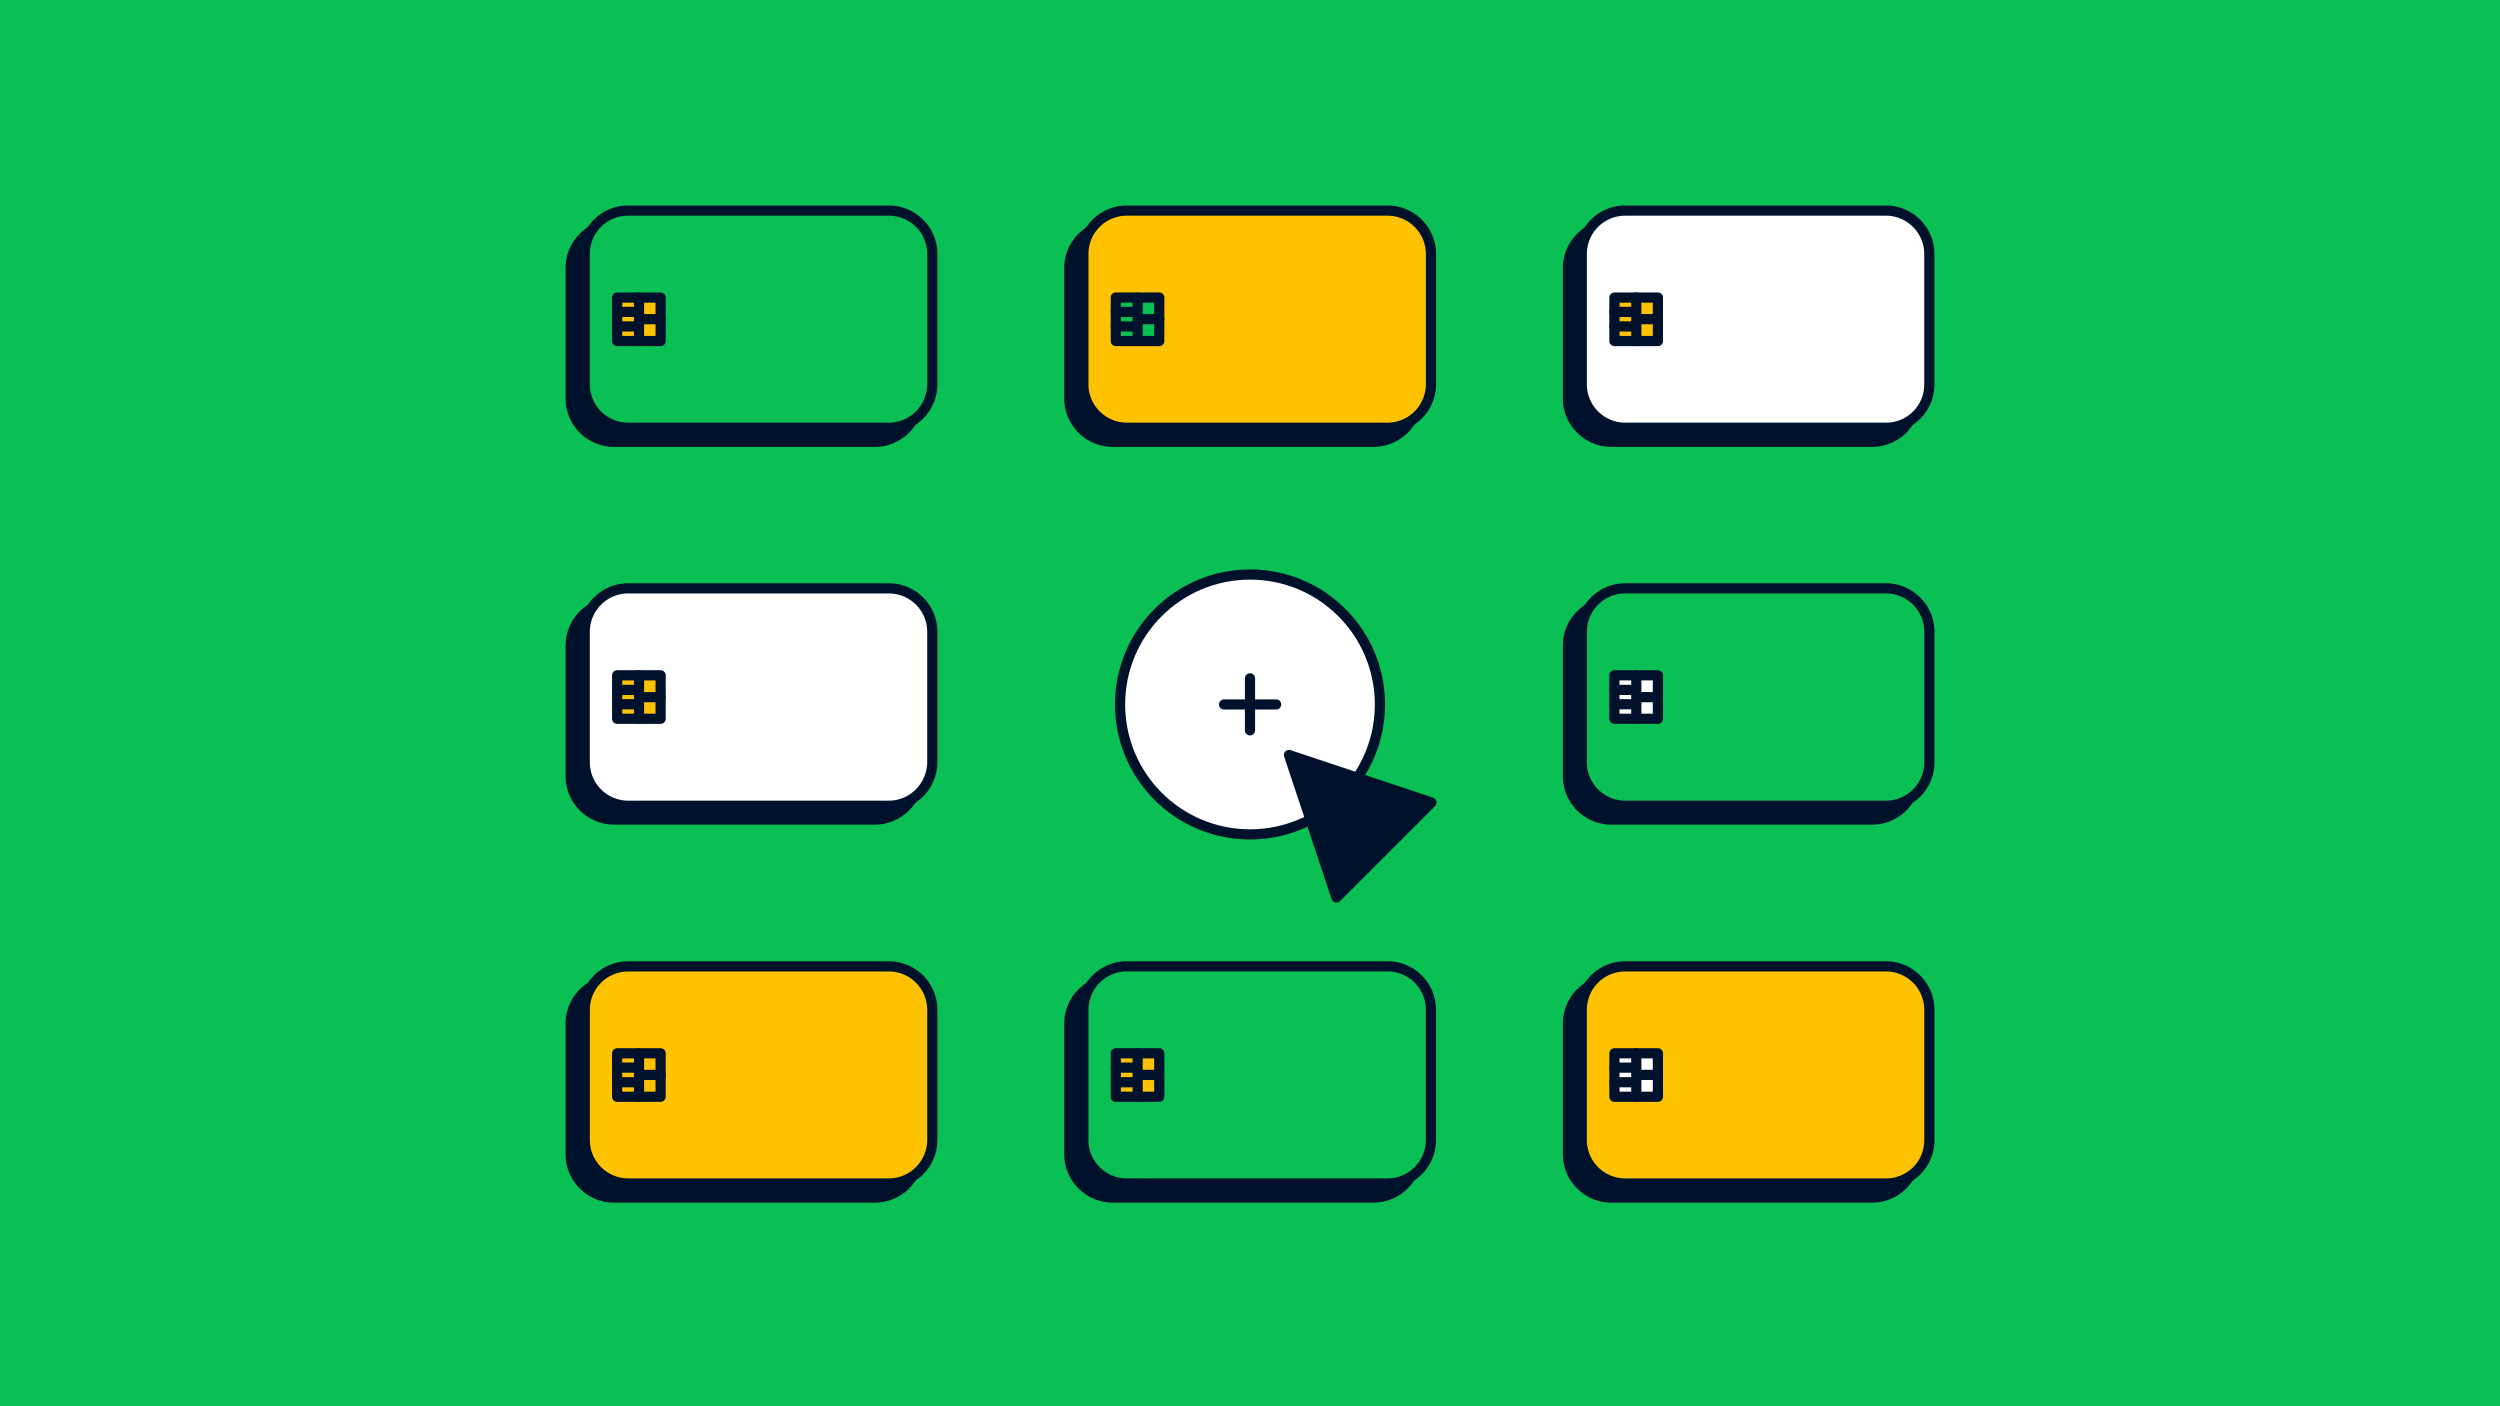 <svg xmlns="http://www.w3.org/2000/svg" fill="none" viewBox="0 0 368 207"><path fill="#0ABF53" d="M0 0H368V207H0z"/><path fill="#00112C" stroke="#00112C" stroke-linecap="round" stroke-linejoin="round" stroke-miterlimit="10" stroke-width="1.5" d="M128.765 65.036H90.4a6.38 6.38 0 0 1-6.4-6.4V39.472c0-3.552 2.849-6.4 6.4-6.4h38.365c3.515 0 6.4 2.848 6.4 6.4v19.2c0 3.515-2.885 6.364-6.4 6.364"/><path fill="#0ABF53" stroke="#00112C" stroke-linecap="round" stroke-linejoin="round" stroke-miterlimit="10" stroke-width="1.5" d="M130.837 62.965H92.472a6.4 6.4 0 0 1-6.4-6.4V37.4c0-3.551 2.849-6.4 6.4-6.4h38.365c3.515 0 6.4 2.849 6.4 6.4v19.201c-.037 3.515-2.885 6.364-6.4 6.364"/><path fill="#FFC200" stroke="#00112C" stroke-linecap="round" stroke-linejoin="round" stroke-miterlimit="10" stroke-width="1.5" d="M97.244 43.8h-6.4v6.4h6.4z"/><path stroke="#00112C" stroke-linecap="round" stroke-linejoin="round" stroke-miterlimit="10" stroke-width="1.5" d="M94.063 43.8v6.4M90.844 48.054h3.219M90.844 45.91h3.219M94.063 46.982h3.182"/><path fill="#00112C" stroke="#00112C" stroke-linecap="round" stroke-linejoin="round" stroke-miterlimit="10" stroke-width="1.5" d="M202.165 65.036H163.8a6.403 6.403 0 0 1-6.4-6.4V39.472c0-3.515 2.849-6.4 6.4-6.4h38.365c3.515 0 6.4 2.848 6.4 6.4v19.2c0 3.515-2.885 6.364-6.4 6.364"/><path fill="#FFC200" stroke="#00112C" stroke-linecap="round" stroke-linejoin="round" stroke-miterlimit="10" stroke-width="1.5" d="M204.237 62.965h-38.365c-3.515 0-6.401-2.85-6.401-6.4V37.4a6.38 6.38 0 0 1 6.401-6.4h38.365c3.514 0 6.4 2.849 6.4 6.4v19.201c-.037 3.515-2.886 6.364-6.4 6.364"/><path fill="#0ABF53" stroke="#00112C" stroke-linecap="round" stroke-linejoin="round" stroke-miterlimit="10" stroke-width="1.5" d="M170.644 43.8h-6.4v6.4h6.4z"/><path stroke="#00112C" stroke-linecap="round" stroke-linejoin="round" stroke-miterlimit="10" stroke-width="1.5" d="M167.463 43.8v6.4M164.244 48.054h3.219M164.244 45.91h3.219M167.463 46.982h3.181"/><path fill="#00112C" stroke="#00112C" stroke-linecap="round" stroke-linejoin="round" stroke-miterlimit="10" stroke-width="1.5" d="M275.565 65.036H237.2a6.4 6.4 0 0 1-6.4-6.4V39.472c0-3.515 2.848-6.4 6.4-6.4h38.365c3.514 0 6.4 2.848 6.4 6.4v19.2c0 3.515-2.886 6.364-6.4 6.364"/><path fill="#fff" stroke="#00112C" stroke-linecap="round" stroke-linejoin="round" stroke-miterlimit="10" stroke-width="1.5" d="M277.637 62.965h-38.402a6.4 6.4 0 0 1-6.4-6.4V37.4c0-3.514 2.848-6.4 6.4-6.4H277.6c3.514 0 6.4 2.849 6.4 6.4v19.201a6.363 6.363 0 0 1-6.363 6.364"/><path fill="#FFC200" stroke="#00112C" stroke-linecap="round" stroke-linejoin="round" stroke-miterlimit="10" stroke-width="1.5" d="M244.044 43.8h-6.4v6.4h6.4z"/><path stroke="#00112C" stroke-linecap="round" stroke-linejoin="round" stroke-miterlimit="10" stroke-width="1.5" d="M240.862 43.8v6.4M237.644 48.054h3.218M237.644 45.91h3.218M240.862 46.982h3.182"/><path fill="#00112C" stroke="#00112C" stroke-linecap="round" stroke-linejoin="round" stroke-miterlimit="10" stroke-width="1.5" d="M128.765 120.642H90.4c-3.514 0-6.4-2.849-6.4-6.4V95.041c0-3.515 2.849-6.4 6.4-6.4h38.365c3.515 0 6.4 2.848 6.4 6.4v19.201c0 3.551-2.885 6.4-6.4 6.4"/><path fill="#fff" stroke="#00112C" stroke-linecap="round" stroke-linejoin="round" stroke-miterlimit="10" stroke-width="1.5" d="M130.837 118.607H92.472a6.403 6.403 0 0 1-6.4-6.401v-19.2c0-3.515 2.849-6.4 6.4-6.4h38.365c3.515 0 6.4 2.848 6.4 6.4v19.2c-.037 3.515-2.885 6.401-6.4 6.401"/><path fill="#FFC200" stroke="#00112C" stroke-linecap="round" stroke-linejoin="round" stroke-miterlimit="10" stroke-width="1.5" d="M97.244 99.405h-6.4v6.401h6.4z"/><path stroke="#00112C" stroke-linecap="round" stroke-linejoin="round" stroke-miterlimit="10" stroke-width="1.5" d="M94.063 99.405v6.401M90.844 103.66h3.219M90.844 101.551h3.219M94.063 102.624h3.182"/><path fill="#00112C" stroke="#00112C" stroke-linecap="round" stroke-linejoin="round" stroke-miterlimit="10" stroke-width="1.5" d="M275.565 120.642H237.2a6.4 6.4 0 0 1-6.4-6.4V95.041c0-3.515 2.848-6.4 6.4-6.4h38.365c3.514 0 6.4 2.848 6.4 6.4v19.201c0 3.551-2.886 6.4-6.4 6.4"/><path fill="#0ABF53" stroke="#00112C" stroke-linecap="round" stroke-linejoin="round" stroke-miterlimit="10" stroke-width="1.5" d="M277.637 118.607h-38.402a6.4 6.4 0 0 1-6.4-6.401v-19.2c0-3.515 2.848-6.4 6.4-6.4H277.6c3.514 0 6.4 2.848 6.4 6.4v19.2c0 3.515-2.849 6.401-6.363 6.401"/><path fill="#fff" stroke="#00112C" stroke-linecap="round" stroke-linejoin="round" stroke-miterlimit="10" stroke-width="1.5" d="M244.044 99.405h-6.4v6.401h6.4z"/><path stroke="#00112C" stroke-linecap="round" stroke-linejoin="round" stroke-miterlimit="10" stroke-width="1.5" d="M240.862 99.405v6.401M237.644 103.66h3.219M237.644 101.551h3.219M240.862 102.624h3.182"/><path fill="#00112C" stroke="#00112C" stroke-linecap="round" stroke-linejoin="round" stroke-miterlimit="10" stroke-width="1.5" d="M128.765 176.283H90.4a6.38 6.38 0 0 1-6.4-6.4v-19.201c0-3.515 2.849-6.401 6.4-6.401h38.365c3.515 0 6.4 2.849 6.4 6.401v19.201c0 3.551-2.885 6.4-6.4 6.4"/><path fill="#FFC200" stroke="#00112C" stroke-linecap="round" stroke-linejoin="round" stroke-miterlimit="10" stroke-width="1.5" d="M130.837 174.211H92.472c-3.514 0-6.4-2.849-6.4-6.4v-19.164c0-3.515 2.849-6.401 6.4-6.401h38.365c3.515 0 6.4 2.849 6.4 6.401v19.201c-.037 3.514-2.885 6.363-6.4 6.363"/><path fill="#FFC200" stroke="#00112C" stroke-linecap="round" stroke-linejoin="round" stroke-miterlimit="10" stroke-width="1.5" d="M97.244 155.047h-6.4v6.401h6.4z"/><path stroke="#00112C" stroke-linecap="round" stroke-linejoin="round" stroke-miterlimit="10" stroke-width="1.5" d="M94.063 155.047v6.401M90.844 159.302h3.219M90.844 157.156h3.219M94.063 158.229h3.182"/><path fill="#00112C" stroke="#00112C" stroke-linecap="round" stroke-linejoin="round" stroke-miterlimit="10" stroke-width="1.5" d="M202.165 176.283H163.8c-3.514 0-6.4-2.849-6.4-6.4v-19.201c0-3.515 2.849-6.401 6.4-6.401h38.365c3.515 0 6.4 2.849 6.4 6.401v19.201c0 3.551-2.885 6.4-6.4 6.4"/><path fill="#0ABF53" stroke="#00112C" stroke-linecap="round" stroke-linejoin="round" stroke-miterlimit="10" stroke-width="1.5" d="M204.237 174.211h-38.365c-3.515 0-6.401-2.849-6.401-6.4v-19.164a6.403 6.403 0 0 1 6.401-6.401h38.365c3.514 0 6.4 2.849 6.4 6.401v19.201c-.037 3.514-2.886 6.363-6.4 6.363"/><path fill="#FFC200" stroke="#00112C" stroke-linecap="round" stroke-linejoin="round" stroke-miterlimit="10" stroke-width="1.5" d="M170.644 155.047h-6.4v6.401h6.4z"/><path stroke="#00112C" stroke-linecap="round" stroke-linejoin="round" stroke-miterlimit="10" stroke-width="1.5" d="M167.463 155.047v6.401M164.244 159.302h3.219M164.244 157.156h3.219M167.463 158.229h3.181"/><path fill="#00112C" stroke="#00112C" stroke-linecap="round" stroke-linejoin="round" stroke-miterlimit="10" stroke-width="1.5" d="M275.565 176.283H237.2a6.4 6.4 0 0 1-6.4-6.4v-19.201c0-3.515 2.848-6.401 6.4-6.401h38.365c3.514 0 6.4 2.849 6.4 6.401v19.201c0 3.551-2.886 6.4-6.4 6.4"/><path fill="#FFC200" stroke="#00112C" stroke-linecap="round" stroke-linejoin="round" stroke-miterlimit="10" stroke-width="1.5" d="M277.637 174.211h-38.402a6.4 6.4 0 0 1-6.4-6.4v-19.164c0-3.515 2.848-6.401 6.4-6.401H277.6c3.514 0 6.4 2.849 6.4 6.401v19.201a6.363 6.363 0 0 1-6.363 6.363"/><path fill="#fff" stroke="#00112C" stroke-linecap="round" stroke-linejoin="round" stroke-miterlimit="10" stroke-width="1.5" d="M244.045 155.047h-6.401v6.401h6.401z"/><path stroke="#00112C" stroke-linecap="round" stroke-linejoin="round" stroke-miterlimit="10" stroke-width="1.5" d="M240.863 155.047v6.401M237.644 159.302h3.219M237.644 157.156h3.219M240.863 158.229h3.181"/><path fill="#fff" stroke="#00112C" stroke-linecap="round" stroke-linejoin="round" stroke-miterlimit="10" stroke-width="1.5" d="M184 122.824c10.564 0 19.127-8.564 19.127-19.127 0-10.564-8.563-19.127-19.127-19.127s-19.127 8.564-19.127 19.127 8.564 19.127 19.127 19.127"/><path stroke="#00112C" stroke-linecap="round" stroke-linejoin="round" stroke-miterlimit="10" stroke-width="1.5" d="M187.848 103.697h-7.659M184 107.507v-7.658"/><path fill="#00112C" stroke="#00112C" stroke-linecap="round" stroke-linejoin="round" stroke-miterlimit="10" stroke-width="1.5" d="m210.711 118.125-13.984 13.985-6.993-20.977z"/></svg>